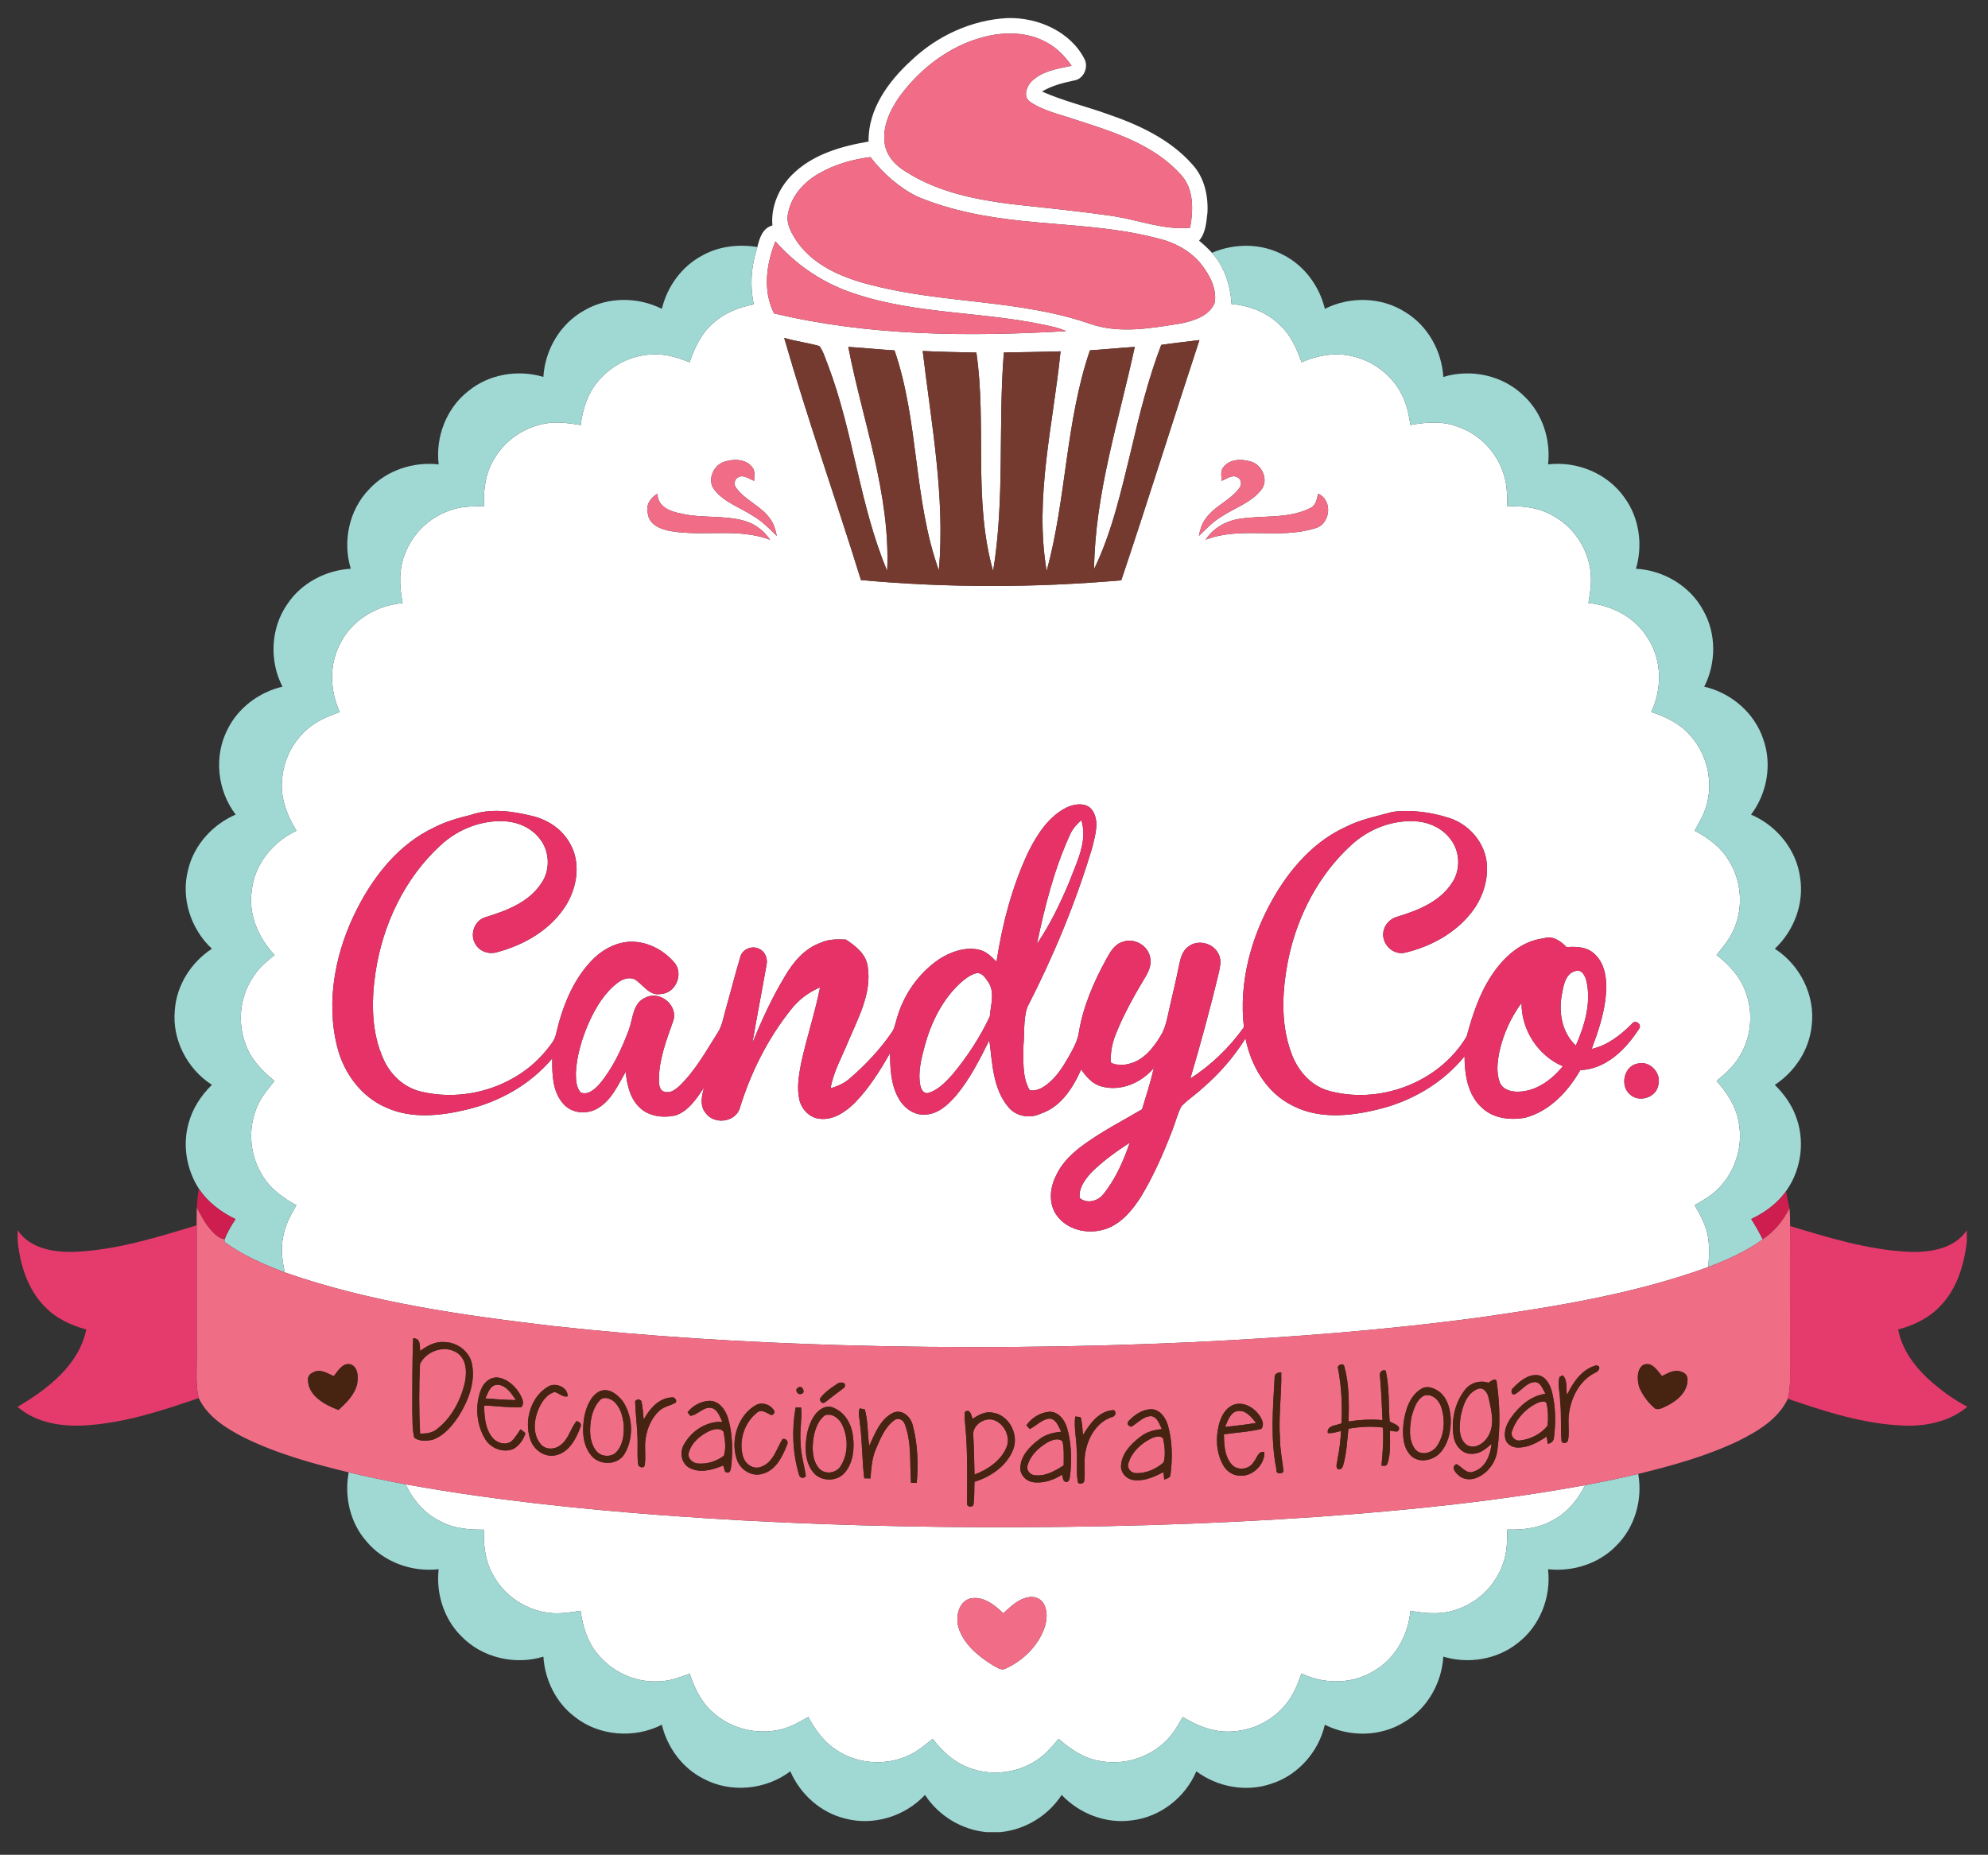 <?xml version="1.0" encoding="utf-8"?>
<!-- Generator: Adobe Illustrator 16.0.0, SVG Export Plug-In . SVG Version: 6.00 Build 0)  -->
<!DOCTYPE svg PUBLIC "-//W3C//DTD SVG 1.1//EN" "http://www.w3.org/Graphics/SVG/1.1/DTD/svg11.dtd">
<svg version="1.1" id="Layer_1" xmlns="http://www.w3.org/2000/svg" xmlns:xlink="http://www.w3.org/1999/xlink" x="0px" y="0px"
	 width="882px" height="823px" viewBox="0 0 882 823" enable-background="new 0 0 882 823" xml:space="preserve">
<rect x="0" y="0" width="882" height="823" fill="#333333" stroke="none"/>
<g>
	<g>
		<path fill="#FFFFFF" d="M404.217,26.905c11.509-11,26.883-18.108,42.844-18.893c13.501-0.343,28.147,6.059,34.286,18.589
			c1.529,3.697-0.745,8.54-4.863,9.128c-4.921,1.03-9.834,2.274-14.187,4.883c9.284,4.127,19.207,6.49,28.755,9.892
			c14.001,4.775,28.117,11.236,38.042,22.57c5.213,5.656,6.98,13.706,6.617,21.207c-0.521,4.294-0.745,9.059-3.717,12.5
			c2.012,1.676,3.941,3.451,5.706,5.392c5.618,6.207,8.197,14.491,8.687,22.736c8.138,0.647,16.14,3.843,21.903,9.726
			c4.549,4.373,7.108,10.265,9.157,16.118c7.049-3.098,14.992-4.539,22.569-2.676c9.411,2.079,17.747,8.56,22.031,17.207
			c2.146,4.127,2.96,8.755,3.725,13.294c7.02-1.294,14.479-1.853,21.254,0.863c9.569,3.323,17.229,11.432,20.158,21.108
			c1.491,4.54,1.491,9.373,1.59,14.099c7.186-0.274,14.627,0.687,20.852,4.539c9.54,5.393,15.824,15.923,16.219,26.854
			c0.146,3.873-0.501,7.726-1.128,11.539c10.655,1,21.079,6.54,26.568,15.932c6.148,9.658,6.109,22.207,1.323,32.413
			c6.531,2.138,12.971,5.285,17.492,10.628c7.462,8.412,10.147,20.707,6.832,31.452c-1.165,3.755-3.177,7.157-5.077,10.579
			c6.079,3.195,11.823,7.421,15.304,13.49c5.716,9.226,6.373,21.354,1.715,31.148c-1.844,3.882-4.618,7.205-7.323,10.5
			c5.463,4.187,10.335,9.402,12.756,15.951c3.784,9.648,2.735,21.119-3.011,29.785c-2.48,4.039-6.087,7.167-9.716,10.129
			c4.639,5.314,8.785,11.411,9.844,18.549c2.098,10.902-1.844,22.646-10.001,30.157c-2.834,2.639-6.245,4.52-9.567,6.452
			c2.078,3.655,4.235,7.343,5.334,11.44c1.479,5.206,1.089,10.668,0.733,16.002c-32.539,11.822-66.922,17.44-101.07,22.313
			c-42.6,5.746-85.482,9.021-128.405,11.061c-51.925,2.362-103.945,2.784-155.898,1.276c-42.57-1.276-85.131-3.816-127.475-8.511
			c-40.069-4.776-80.463-10.384-118.71-23.747c-1.126-5.05-1.823-10.293-0.813-15.432c0.755-5.226,3.373-9.883,5.941-14.402
			c-6.058-3.256-11.794-7.511-15.304-13.561c-5.774-9.431-6.354-21.852-1.373-31.734c1.824-3.618,4.461-6.716,6.99-9.846
			c-5.382-4.274-10.363-9.421-12.755-15.998c-3.765-9.647-2.677-21.069,3-29.747c2.46-4.06,6.117-7.167,9.754-10.128
			c-7.117-7.559-11.676-17.903-10.127-28.423c1.127-11.745,9.344-21.795,19.854-26.697c-4.275-6.941-7.353-14.981-6.324-23.275
			c0.804-9.941,6.5-19.354,14.952-24.638c3.285-2.089,6.971-3.402,10.579-4.765c-4.491-9.775-4.794-21.608,0.589-31.1
			c5.293-10.088,16.137-16.275,27.323-17.236c-1.509-7.52-1.823-15.569,1.374-22.716c3.588-8.912,11.373-15.922,20.55-18.726
			c4.539-1.53,9.382-1.5,14.118-1.578c-0.265-7.412,0.754-15.109,4.873-21.462c5.177-8.618,14.549-14.461,24.53-15.49
			c4.529-0.461,9.068,0.265,13.53,0.98c0.882-6.952,3.019-13.922,7.637-19.334c6.246-7.658,16.07-12.305,25.972-12.011
			c5.117-0.059,10.02,1.637,14.735,3.452c2.177-6.52,5.285-12.981,10.637-17.481c4.941-4.52,11.354-6.922,17.844-8.167
			c-1.843-8.48-1.127-17.255,1.559-25.471c0.971-3.902,2.284-8.383,6.677-9.559c-0.716-8.236,2.784-16.442,8.52-22.266
			c9-9.186,21.824-12.853,34.148-14.961C385.107,48.475,394.098,36.181,404.217,26.905z M436.119,16.504
			c-14.922,3.931-27.736,13.833-36.854,26.099c-4.324,6.118-7.912,13.54-6.736,21.226c0.853,5.559,5.04,9.843,9.716,12.569
			c14.03,8.873,30.648,12.216,46.883,14.216c15.296,1.687,30.618,3.158,45.835,5.462c10.972,1.833,21.757,6.068,33.052,4.97
			c1.448-7.98,1.752-17.324-4.209-23.638c-12.018-13.364-29.803-18.874-46.372-24.217c-6.883-2.401-14.333-3.833-20.422-8.009
			c-3.195-2.127-1.646-6.736,0.559-9c4.706-4.696,11.628-5.706,17.863-7.01c-2.892-4.089-6.422-7.814-10.854-10.226
			C455.993,14.042,445.462,13.983,436.119,16.504z M363.745,76.75c-6.696,3.667-12.403,9.775-14.001,17.413
			c-1.382,5.029,1.667,9.794,4.374,13.774c7.863,10.569,20.706,15.687,33.108,18.697c31.56,8.108,65.022,6.265,96.024,16.922
			c13.323,4.755,27.686,2.049,41.236-0.138c5.529-1.225,12.137-3.362,14.43-9.088c1.062-6.177-2.254-12.246-5.901-17.011
			c-4.951-6.196-12.305-10-19.961-11.696c-19.333-5.029-39.403-5.52-59.178-7.569c-15.972-1.647-31.992-4.569-46.854-10.804
			c-8.245-4.039-15.227-10.354-20.864-17.55C378.353,70.691,370.616,72.868,363.745,76.75z M344.019,107.085
			c-4.029,10.099-5.687,21.912-0.608,31.972c42.365,10.118,86.375,10.343,129.632,7.873c-1.401-0.628-2.853-1.098-4.314-1.549
			c-29.716-7.441-61.217-5.324-90.365-15.353C365.097,125.615,353.234,117.556,344.019,107.085z M347.911,149.92
			c10.382,36.128,22.941,71.57,34.069,107.464c38.394,3.5,77.083,3.461,115.485,0.108c11.901-35.422,22.99-71.11,34.678-106.602
			c-5.657,0.687-11.314,1.314-16.952,2.147c-5.824,15.275-9.735,31.168-13.432,47.061c-4.353,17.766-8.354,35.864-16.353,52.424
			c0.391-33.668,11.02-65.963,18.049-98.602c-6.638,0.421-13.246,1.107-19.882,1.529c-10.855,31.667-10.413,65.778-19.208,97.916
			c-5.559-32.59,2.951-65.13,6.167-97.474c-8.382,0.235-16.774,0.392-25.157,0.52c-2.618,32.275,0.52,64.914-4.765,96.994
			c-8.951-31.6-2.745-64.836-7.432-96.975c-7.941-0.127-15.873-0.323-23.805-0.686c3.805,32.285,10.03,64.738,7.168,97.366
			c-11.334-31.511-8.785-66.022-19.678-97.641c-6.843-0.392-13.667-1.127-20.51-1.549c6.363,32.991,18.785,65.335,17.255,99.415
			c-12.294-29.285-14.961-61.501-26.197-91.15c-1.215-2.892-1.99-6.079-3.853-8.618C358.411,152.066,353.047,151.469,347.911,149.92
			z M321.409,204.863c-4.999,1.489-7.882,8.372-4.362,12.588c4.353,5.48,11.265,7.706,16.972,11.402
			c4.038,2.344,7.313,5.706,10.617,8.951c-0.588-2.685-1.264-5.451-3.01-7.656c-3.931-5.657-10.95-8.079-14.98-13.618
			c-1.236-1.412-0.864-3.971,0.891-4.766c2.442-1.313,4.814,0.825,7.069,1.588c-0.127-1.97,0.588-4.226-0.764-5.911
			C331.066,203.588,325.528,203.509,321.409,204.863z M542.662,207.451c-1.363,1.687-0.627,3.951-0.736,5.921
			c2.217-0.765,4.55-2.921,6.971-1.608c1.844,0.658,2.197,3.393,0.953,4.795c-4.021,5.539-11.041,7.921-14.953,13.579
			c-1.735,2.206-2.451,4.961-2.991,7.657c3.12-3.049,6.158-6.245,9.922-8.51c5.875-3.922,13.119-6.137,17.648-11.834
			c3.549-4.226,0.617-11.099-4.381-12.588C550.965,203.509,545.437,203.588,542.662,207.451z M287.418,227.736
			c0.442,5.206,6.05,7.265,10.472,7.98c14.481,2.373,29.696-1.529,43.756,3.784c-2.628-3.882-6.441-6.931-10.962-8.275
			c-9.304-2.803-19.235-1.107-28.647-3.392c-4.716-0.834-10.393-3.099-10.333-8.794
			C288.635,220.794,286.389,224.069,287.418,227.736z M584.79,219.059c-0.499,2.451-1.02,5.363-3.636,6.451
			c-9.579,4.785-20.689,3.079-30.962,4.667c-6.108,0.843-11.914,4.049-15.286,9.304c15.54-6.04,32.678-0.088,48.355-5.03
			C590.302,232.805,591.525,221.971,584.79,219.059z M472.983,358.407c-7.873,4.059-12.873,11.883-16.735,19.579
			c-7.236,15.373-11.56,32.001-14.148,48.747c-2.216-2.284-4.617-4.667-7.843-5.362c-6.137-1.305-12.441,0.921-17.569,4.216
			c-9.157,6.206-15.844,15.784-18.814,26.422c-0.618,1.923-0.932,4.01-2.02,5.756c-5.226,7.676-11.618,14.51-18.628,20.578
			c-2.461,2.246-5.549,3.628-8.725,4.529c1.206-7.188,4.902-13.608,7.626-20.285c4.481-10.666,10.736-21.784,8.834-33.745
			c-0.735-5.579-5.344-9.079-9.696-11.952c-3.764-0.166-7.676-0.225-11.157,1.422c-7.226,2.549-12.344,8.716-16.04,15.167
			c-5.638,9.374-10.207,19.325-14.295,29.462c1.971-11.511,4.216-22.971,6.236-34.462c0.716-2.784-0.285-6.03-2.981-7.343
			c-3.166-1.854-7.764-0.05-8.618,3.578c-2.304,7.677-4.245,15.461-6.441,23.166c-1.029,3.424-1.5,7.089-3.44,10.158
			c-5.227,8.285-10.05,17.03-17.168,23.894c-1.706,1.441-3.813,3.246-6.236,2.5c-2.401-0.147-2.754-2.952-2.784-4.825
			c-0.137-9.225,3.294-17.97,6.305-26.539c2.392-6.883-5.736-13.646-12.147-10.48c-5.736,2.305-5.657,9.226-7.432,14.196
			c-3.226,8.568-7.137,17.118-13.069,24.186c-2.049,2.246-5.009,5.1-8.314,3.797c-2.265-2.422-2.176-6.021-2.186-9.118
			c0.46-7.609,2.725-15.01,5.765-21.952c3.02-6.646,6.912-13.216,12.824-17.678c2.363-1.853,5.99-2.931,8.539-0.774
			c3.158,2.422,5.854,6.677,10.452,5.805c6.54-0.197,10.265-8.618,6.333-13.706c-4.246-5.04-10.363-8.706-16.98-9.373
			c-7.579-0.873-14.932,2.951-20.02,8.343c-8.56,8.952-13.06,20.941-15.805,32.825c-0.627,2.687-2.568,4.765-4.234,6.883
			c-13.119,16.137-35.943,23.274-56.012,18.215c-7.256-1.831-13.099-7.343-16.139-14.078c-5.529-12.049-5.529-25.794-3.627-38.678
			c3.207-21.236,12.923-41.834,28.884-56.442c7.775-7.197,18.402-11.383,29.04-10.599c5.568,0.441,11.118,2.911,14.638,7.333
			c4.803,5.57,5.196,14.413,0.853,20.354c-5.53,8.304-15.354,11.981-24.472,14.794c-5.197,1.382-7.432,8.108-4.334,12.432
			c1.951,2.991,5.932,4.196,9.295,3.147c12.206-3.216,24.049-10.098,30.775-21.069c4.892-8.118,6.5-19.03,1.441-27.442
			c-3.393-6.108-9.629-10.206-16.335-11.863c-8.96-2.236-18.696-3.608-27.628-0.51c-5.568,1.373-11.137,2.931-16.245,5.608
			c-15.256,7.157-26.305,20.912-33.864,35.629c-9.677,18.735-14.246,40.933-9.029,61.67c2.901,11.626,10.744,22.343,21.991,27.02
			c11.117,4.959,23.764,3.579,35.265,0.842c14.658-3.45,28.423-11.146,38.148-22.754c-0.068,6.832,0.02,14.521,4.755,19.98
			c3.834,4.657,11.138,5.099,15.992,1.804c5.745-3.665,8.509-10.146,11.804-15.813c0.637,5.519,1.813,11.46,5.931,15.539
			c4.127,4.273,10.667,5.001,16.226,3.794c5.853-2.009,9.353-7.56,12.676-12.423c-1.117,3.708-2.039,8.168,0.726,11.424
			c3.658,5.067,12.697,4.137,14.952-1.805c4.834-15.873,12.383-31.04,22.746-44.05c3.393-4.384,7.873-7.835,13-9.951
			c-2.245,11.353-5.96,22.344-8.402,33.647c-1,5.295-1.991,10.834-0.773,16.188c0.99,4.302,4.559,8.059,9.088,8.461
			c6.088,0.686,11.481-3.138,15.618-7.188c6.265-6.491,11.099-14.177,15.53-21.98c0.03,6.901,0.363,14.215,3.931,20.334
			c2.383,4.187,6.962,7.481,11.962,6.95c5.578-0.323,9.872-4.42,13.363-8.392c6.175-7.373,10.52-16.061,14.793-24.619
			c1.334,10.099,1.51,21.373,8.354,29.6c3.412,4.263,9.639,5.364,14.481,2.989c8.932-2.959,14.255-11.421,17.884-19.567
			c2.274,3.166,4.96,6.412,8.901,7.471c8.578,2.451,17.784-1.53,23.363-8.167c-1.402,6.205-3.393,12.265-5.227,18.354
			c-8.412,4.941-17.117,9.431-25.078,15.099c-5.343,3.764-10.383,8.322-13.098,14.392c-2.933,5.578-3.403,13.001,0.726,18.109
			c5.352,6.833,15.519,8.234,23.187,4.774c6-2.784,10.313-8.158,13.805-13.617c5.598-9.325,9.999-19.317,13.882-29.464
			c1.421-3.527,2.263-7.304,4.048-10.675c2.893-2.973,6.422-5.229,9.443-8.081c7.383-6.342,13.824-13.744,18.98-22.011
			c2.401,12.246,9.372,24.189,20.872,29.847c11.541,5.998,25.148,4.754,37.374,1.792c15.071-3.51,29.12-11.618,38.934-23.687
			c0.01,8.13,1.412,17.276,7.832,22.932c5.001,4.688,12.383,5.481,18.875,4.374c11.011-2.844,19.156-11.618,24.647-21.168
			c11.394-0.432,20.129-9.146,25.951-18.167c1.795-2.04-1.676-4.599-3.127-2.314c-4.991,4.972-10.737,9.511-17.776,11.079
			c2.658-7.146,5.168-14.422,6.108-22.03c0.756-6.902,0.667-15.118-4.892-20.147c-3.313-3.138-8.059-3.353-12.344-2.99
			c-2.599-2.667-6.156-5.314-10.098-3.912c-10.109,1.138-18.1,8.569-23.384,16.785c-5.334,8.137-8.313,17.451-10.854,26.745
			c-12.176,20.521-38.904,30.581-61.698,23.964c-7.772-2.335-13.383-9.08-16.068-16.522c-5.109-13.765-4.048-28.932-1.069-43.05
			c4.138-18.618,13.423-36.314,27.57-49.246c7.961-7.364,18.941-11.599,29.834-10.501c5.52,0.618,10.932,3.305,14.265,7.824
			c4.393,5.568,4.578,14.02,0.412,19.775c-5.401,8.098-14.921,11.863-23.863,14.588c-3.325,0.833-6.03,3.677-6.373,7.128
			c-0.637,5.284,4.568,10.226,9.813,8.844c11.206-2.677,22.002-8.52,29.207-17.677c5.179-6.521,7.963-15.128,6.706-23.442
			c-1.461-8.588-8.088-15.853-16.303-18.56c-8.099-2.588-16.776-3.843-25.258-2.765c-7,1.951-14.244,3.304-20.755,6.657
			c-14.274,6.47-24.991,18.785-32.549,32.227c-9.639,17.068-14.982,37.03-12.688,56.658c-6.412,9-14.49,16.835-23.786,22.794
			c4.568-15.382,8.765-30.872,12.531-46.471c0.588-2.863,1.481-6.03,0-8.774c-2.196-4.775-8.933-6.618-13.178-3.462
			c-2.933,1.893-3.744,5.53-4.401,8.717c-1.296,6.578-2.962,13.078-4.383,19.628c-0.931,4.039-1.637,8.255-3.971,11.774
			c-3.187,5.255-7.51,10.54-13.756,12.039c-2.794,0.894-8.435,0.717-8.215-1.098c0-4.088,0.726-8.176,2.274-11.971
			c3.577-9.03,8.393-17.52,13.373-25.834c1.479-2.491,2.607-5.432,1.901-8.354c-0.97-5.265-7.117-8.755-12.128-6.863
			c-3.599,1.011-5.54,4.422-7.216,7.471c-5.607,10.158-10.313,21.001-12.245,32.502c-0.578,4.117-2.715,7.755-4.715,11.324
			c-2.56,4.47-5.433,8.922-9.59,12.079c-2.127,1.616-4.804,2.969-7.539,2.497c-3.48-5.958-2.734-13.243-2.775-19.861
			c0.501-5.627-0.068-11.48,1.657-16.902c11.717-22.814,21.59-46.619,28.942-71.198c1.196-5.167,3.217-11.333,0.03-16.167
			C482.101,355.779,476.602,356.622,472.983,358.407z M726.571,471.911c-6.198,1.067-8.022,10.118-3.217,13.872
			c4.098,3.54,11.49,1.139,12.371-4.324C737.18,476.115,732.021,470.508,726.571,471.911z"/>
	</g>
	<path fill="#FFFFFF" d="M474.885,369.986c1.099-2.393,2.933-4.333,4.862-6.088c2.952,9.402-2.116,18.735-5.332,27.382
		c-4.02,9.57-8.539,18.981-14.393,27.589C463.552,402.203,467.709,385.516,474.885,369.986z"/>
	<path fill="#FFFFFF" d="M693.099,440.469c0.607-3.687,1.735-8.736,5.991-9.648c2.853-0.843,4.265,2.433,4.803,4.657
		c2.098,9.687-0.854,19.609-4.746,28.441C692.754,458.047,691.332,448.645,693.099,440.469z"/>
	<path fill="#FFFFFF" d="M432.728,431.938c2.558-0.854,4.333,1.716,5.548,3.549c3.314,4.521,1.245,10.433,0.863,15.521
		c-4.323,9.225-10.01,17.874-16.52,25.728c-3.049,3.352-6.363,6.94-10.843,8.243c-2.137,0.452-3.167-1.794-3.49-3.47
		c-1.108-5.911,0.5-11.854,1.999-17.53c2.863-10.401,7.814-20.52,15.864-27.883C428.089,434.37,430.217,432.732,432.728,431.938z"/>
	<path fill="#FFFFFF" d="M665.186,466.832c1.695-7.873,5.106-15.362,9.873-21.843c-0.168,11.941,7.323,23.45,18.305,28.128
		c-4.843,5.96-11.796,11.156-19.756,11.274c-3.187,0.116-7.099-0.94-8.267-4.275C663.764,475.852,664.361,471.186,665.186,466.832z"
		/>
	<path fill="#FFFFFF" d="M484.042,520.384c5.157-5.149,11.128-9.404,17.197-13.393c-2.785,8.117-6.304,16.216-11.756,22.912
		c-2.344,3.098-7.383,4.382-10.45,1.637C478.454,527.226,481.366,523.432,484.042,520.384z"/>
	<g>
		<path fill="#FFFFFF" d="M180.023,658.612c38.001,6.862,76.443,10.902,114.925,13.796c46.697,3.44,93.512,5.02,140.337,5.234
			c49.894,0.176,99.796-1.167,149.583-4.628c39.627-2.853,79.248-6.854,118.357-14.029c-3.021,6.186-7.521,11.786-13.61,15.167
			c-6.234,3.824-13.677,4.765-20.861,4.52c-0.069,4.972-0.089,10.068-1.814,14.814c-3.011,9.108-10.196,16.726-19.178,20.129
			c-6.98,2.93-14.726,2.5-22,1.089c-0.95,10.45-6.323,20.646-15.401,26.225c-9.698,6.413-22.58,6.617-32.925,1.609
			c-1.587,4.332-3.196,8.755-6.029,12.46c-5.608,7.745-14.824,12.667-24.342,13.228c-7.992,0.723-15.639-2.276-22.315-6.373
			c-2.256,3.932-4.549,7.94-7.921,11.048c-7.491,7.188-18.452,10.394-28.649,8.5c-7.138-1.059-13.226-5.245-18.54-9.863
			c-2.853,3.432-5.774,6.922-9.56,9.382c-8.774,5.961-20.51,7.257-30.373,3.374c-6.54-2.431-11.765-7.293-15.923-12.766
			c-3.304,2.679-6.607,5.463-10.49,7.274c-9.786,4.66-21.912,4.061-31.148-1.646c-6.049-3.52-10.333-9.243-13.529-15.343
			c-3.393,1.903-6.775,3.942-10.52,5.077c-10.971,3.345-23.561,0.58-31.972-7.244c-5.098-4.47-8.059-10.737-10.137-17.061
			c-4.726,1.834-9.627,3.569-14.765,3.471c-9.922,0.267-19.756-4.382-26.002-12.067c-4.587-5.403-6.705-12.354-7.617-19.274
			c-4.461,0.706-8.981,1.411-13.51,0.97c-10.188-1.059-19.785-7.128-24.864-16.051c-3.863-6.245-4.804-13.696-4.559-20.901
			c-6.471,0.039-13.157-0.472-18.981-3.55C188.611,671.828,183.238,665.682,180.023,658.612z M425.188,721.948
			c2.274,7.656,8.931,12.99,15.461,17.04c1.646,0.785,3.52,2.412,5.421,1.41c7.747-3.508,14.383-9.92,17.285-18.009
			c1.235-3.638,1.618-8.049-0.676-11.354c-1.47-2.128-4.314-2.844-6.736-2.256c-4.392,0.844-7.638,4.158-10.795,7.071
			c-3.912-3.767-8.98-7.834-14.794-6.57C425.207,710.851,423.973,717.34,425.188,721.948z"/>
	</g>
</g>
<g>
	<path fill="#F16C86" d="M436.119,16.504c9.343-2.521,19.875-2.462,28.462,2.441c4.432,2.412,7.962,6.137,10.854,10.226
		c-6.235,1.304-13.157,2.313-17.863,7.01c-2.205,2.265-3.754,6.873-0.559,9c6.089,4.176,13.539,5.608,20.422,8.009
		c16.569,5.344,34.354,10.854,46.372,24.217c5.961,6.314,5.657,15.657,4.209,23.638c-11.295,1.098-22.08-3.138-33.052-4.97
		c-15.217-2.304-30.539-3.775-45.835-5.462c-16.235-2-32.854-5.343-46.883-14.216c-4.676-2.726-8.863-7.01-9.716-12.569
		c-1.176-7.687,2.412-15.108,6.736-21.226C408.383,30.337,421.197,20.435,436.119,16.504z"/>
	<path fill="#F16C86" d="M363.745,76.75c6.872-3.882,14.608-6.059,22.412-7.049c5.638,7.196,12.619,13.511,20.864,17.55
		c14.862,6.235,30.883,9.157,46.854,10.804c19.774,2.049,39.845,2.54,59.178,7.569c7.656,1.696,15.01,5.5,19.961,11.696
		c3.647,4.765,6.963,10.834,5.901,17.011c-2.293,5.726-8.9,7.863-14.43,9.088c-13.551,2.187-27.913,4.893-41.236,0.138
		c-31.002-10.657-64.464-8.814-96.024-16.922c-12.402-3.01-25.245-8.128-33.108-18.697c-2.706-3.98-5.756-8.745-4.374-13.774
		C351.342,86.525,357.048,80.417,363.745,76.75z"/>
	<path fill="#F16C86" d="M344.019,107.085c9.215,10.471,21.079,18.53,34.344,22.942c29.147,10.029,60.649,7.912,90.365,15.353
		c1.462,0.451,2.913,0.921,4.314,1.549c-43.257,2.471-87.267,2.245-129.632-7.873C338.332,128.997,339.989,117.184,344.019,107.085z
		"/>
	<path fill="#F16C86" d="M321.409,204.863c4.119-1.354,9.657-1.275,12.433,2.578c1.353,1.686,0.637,3.941,0.764,5.911
		c-2.255-0.764-4.627-2.901-7.069-1.588c-1.755,0.795-2.127,3.354-0.891,4.766c4.03,5.54,11.049,7.961,14.98,13.618
		c1.746,2.205,2.422,4.971,3.01,7.656c-3.304-3.245-6.579-6.607-10.617-8.951c-5.707-3.696-12.619-5.921-16.972-11.402
		C313.527,213.235,316.41,206.353,321.409,204.863z"/>
	<path fill="#F16C86" d="M542.662,207.451c2.774-3.863,8.303-3.942,12.433-2.588c4.998,1.489,7.93,8.362,4.381,12.588
		c-4.529,5.697-11.773,7.912-17.648,11.834c-3.764,2.265-6.802,5.46-9.922,8.51c0.54-2.696,1.256-5.451,2.991-7.657
		c3.912-5.657,10.932-8.04,14.953-13.579c1.244-1.402,0.891-4.137-0.953-4.795c-2.421-1.313-4.754,0.844-6.971,1.608
		C542.035,211.402,541.299,209.138,542.662,207.451z"/>
	<path fill="#F16C86" d="M287.418,227.736c-1.029-3.667,1.217-6.941,4.285-8.696c-0.059,5.696,5.618,7.96,10.333,8.794
		c9.413,2.284,19.344,0.588,28.647,3.392c4.521,1.344,8.334,4.393,10.962,8.275c-14.06-5.313-29.275-1.411-43.756-3.784
		C293.468,235,287.86,232.942,287.418,227.736z"/>
	<path fill="#F16C86" d="M584.79,219.059c6.735,2.912,5.512,13.746-1.528,15.393c-15.678,4.941-32.815-1.01-48.355,5.03
		c3.372-5.255,9.178-8.461,15.286-9.304c10.272-1.588,21.383,0.118,30.962-4.667C583.771,224.422,584.291,221.51,584.79,219.059z"/>
	<path fill="#F16C86" d="M425.188,721.948c-1.215-4.608,0.019-11.098,5.166-12.667c5.814-1.264,10.882,2.804,14.794,6.57
		c3.157-2.913,6.403-6.228,10.795-7.071c2.422-0.588,5.267,0.128,6.736,2.256c2.294,3.305,1.911,7.716,0.676,11.354
		c-2.902,8.089-9.538,14.501-17.285,18.009c-1.901,1.002-3.775-0.625-5.421-1.41C434.119,734.938,427.462,729.604,425.188,721.948z"
		/>
</g>
<g>
	<path fill="#A0D9D4" d="M312.076,113.105c7.285-3.942,15.834-4.785,23.932-3.51c-2.686,8.216-3.401,16.991-1.559,25.471
		c-6.49,1.245-12.903,3.647-17.844,8.167c-5.353,4.5-8.46,10.961-10.637,17.481c-4.715-1.814-9.619-3.511-14.735-3.452
		c-9.902-0.294-19.726,4.353-25.972,12.011c-4.618,5.412-6.754,12.382-7.637,19.334c-4.461-0.716-9-1.441-13.53-0.98
		c-9.981,1.029-19.354,6.873-24.53,15.49c-4.119,6.353-5.138,14.05-4.873,21.462c-4.736,0.078-9.579,0.048-14.118,1.578
		c-9.177,2.804-16.962,9.814-20.55,18.726c-3.196,7.147-2.883,15.197-1.374,22.716c-11.186,0.961-22.03,7.147-27.323,17.236
		c-5.383,9.491-5.08,21.325-0.589,31.1c-3.607,1.362-7.293,2.676-10.579,4.765c-8.452,5.284-14.148,14.697-14.952,24.638
		c-1.029,8.294,2.049,16.334,6.324,23.275c-10.51,4.902-18.727,14.952-19.854,26.697c-1.549,10.52,3.01,20.864,10.127,28.423
		c-3.637,2.961-7.294,6.068-9.754,10.128c-5.677,8.678-6.766,20.1-3,29.747c2.392,6.577,7.373,11.724,12.755,15.998
		c-2.529,3.13-5.166,6.228-6.99,9.846c-4.981,9.883-4.402,22.304,1.373,31.734c3.51,6.05,9.246,10.305,15.304,13.561
		c-2.568,4.52-5.186,9.177-5.941,14.402c-1.01,5.139-0.313,10.382,0.813,15.432c-9.352-3.56-18.686-7.57-26.775-13.538
		c0.01-0.297,0.041-0.874,0.059-1.168c1.235-3.167,2.951-6.119,4.854-8.933c-6.432-3.078-12.295-7.501-16.266-13.489
		c-5.481-8.52-7.323-19.323-4.549-29.101c1.726-6.528,5.559-12.304,10.333-17.001c-10.96-7.018-17.755-20.137-16.451-33.177
		c0.764-11.039,7.254-21.206,16.451-27.206c-9.451-8.784-13.893-22.677-10.51-35.227c2.618-10.903,10.863-19.893,21.059-24.305
		c-8.137-10.628-9.804-25.815-3.627-37.766c4.696-9.647,14.029-16.53,24.382-19c-5.931-11.461-5.255-26.069,2.207-36.688
		c6.206-9.314,17.02-14.981,28.108-15.619c-3.746-12.196-0.735-26.255,8.265-35.413c7.726-8.334,19.52-12.157,30.717-10.892
		c-1.461-12.167,3.431-24.952,13.157-32.531c9.157-7.521,22.03-9.677,33.305-6.275c0.706-12.039,7.48-23.628,18.118-29.5
		c10.402-6.108,23.746-6.099,34.452-0.706C296.056,126.929,302.742,117.84,312.076,113.105z"/>
	<path fill="#A0D9D4" d="M537.7,112.173c10.062-4.323,22.013-4.274,31.728,0.971c9.295,4.746,15.939,13.814,18.363,23.894
		c11.146-5.628,25.156-5.324,35.726,1.49c9.942,6.039,16.138,17.197,16.823,28.726c12.394-3.803,26.709-0.637,35.923,8.579
		c8.071,7.687,11.796,19.227,10.552,30.227c12.862-1.54,26.391,4,33.862,14.686c6.627,8.981,8.267,21.011,5.129,31.619
		c12.274,0.657,24.107,7.677,29.93,18.619c5.786,10.265,5.678,23.266,0.363,33.707c11.854,2.716,22.217,11.51,26.121,23.118
		c4.098,11.206,1.782,24.187-5.354,33.648c11.371,4.824,20.126,15.549,21.766,27.883c1.86,11.607-2.726,23.658-11.226,31.628
		c11.255,7.206,18.058,20.835,16.352,34.188c-1.059,10.666-7.451,20.372-16.352,26.207c3.872,3.87,7.234,8.353,9.177,13.519
		c4.284,10.704,2.774,23.384-3.678,32.914c-3.883,5.852-9.668,10.127-15.952,13.106c1.863,2.902,3.559,5.914,5.099,9.001
		c-7.323,5.352-15.705,9.02-24.129,12.285c0.355-5.334,0.745-10.796-0.733-16.002c-1.099-4.098-3.256-7.785-5.334-11.44
		c3.322-1.933,6.733-3.813,9.567-6.452c8.157-7.511,12.099-19.255,10.001-30.157c-1.059-7.138-5.205-13.234-9.844-18.549
		c3.629-2.962,7.235-6.09,9.716-10.129c5.746-8.666,6.795-20.137,3.011-29.785c-2.421-6.549-7.293-11.765-12.756-15.951
		c2.705-3.295,5.479-6.618,7.323-10.5c4.658-9.794,4.001-21.923-1.715-31.148c-3.48-6.069-9.225-10.295-15.304-13.49
		c1.9-3.422,3.912-6.824,5.077-10.579c3.315-10.746,0.63-23.04-6.832-31.452c-4.521-5.343-10.961-8.49-17.492-10.628
		c4.786-10.206,4.825-22.755-1.323-32.413c-5.489-9.392-15.913-14.932-26.568-15.932c0.627-3.813,1.273-7.667,1.128-11.539
		c-0.395-10.932-6.679-21.462-16.219-26.854c-6.225-3.853-13.666-4.813-20.852-4.539c-0.099-4.726-0.099-9.559-1.59-14.099
		c-2.93-9.677-10.589-17.785-20.158-21.108c-6.775-2.716-14.234-2.157-21.254-0.863c-0.765-4.539-1.579-9.167-3.725-13.294
		c-4.284-8.647-12.62-15.128-22.031-17.207c-7.577-1.863-15.521-0.422-22.569,2.676c-2.049-5.853-4.608-11.745-9.157-16.118
		c-5.764-5.883-13.766-9.079-21.903-9.726C545.897,126.664,543.318,118.379,537.7,112.173z"/>
	<path fill="#A0D9D4" d="M154.717,653.299c8.384,2.009,16.835,3.715,25.306,5.313c3.215,7.069,8.588,13.216,15.667,16.569
		c5.824,3.078,12.51,3.589,18.981,3.55c-0.246,7.205,0.696,14.656,4.559,20.901c5.079,8.923,14.676,14.992,24.864,16.051
		c4.529,0.441,9.049-0.264,13.51-0.97c0.912,6.921,3.03,13.871,7.617,19.274c6.246,7.686,16.08,12.334,26.002,12.067
		c5.138,0.099,10.04-1.637,14.765-3.471c2.078,6.323,5.039,12.591,10.137,17.061c8.412,7.824,21.001,10.589,31.972,7.244
		c3.745-1.135,7.127-3.174,10.52-5.077c3.196,6.1,7.48,11.823,13.529,15.343c9.236,5.707,21.363,6.307,31.148,1.646
		c3.882-1.812,7.186-4.596,10.49-7.274c4.158,5.473,9.383,10.335,15.923,12.766c9.863,3.883,21.598,2.587,30.373-3.374
		c3.785-2.46,6.707-5.95,9.56-9.382c5.314,4.618,11.402,8.805,18.54,9.863c10.197,1.894,21.158-1.313,28.649-8.5
		c3.372-3.107,5.665-7.116,7.921-11.048c6.677,4.097,14.323,7.096,22.315,6.373c9.518-0.561,18.733-5.482,24.342-13.228
		c2.833-3.705,4.442-8.128,6.029-12.46c10.345,5.008,23.227,4.804,32.925-1.609c9.078-5.578,14.451-15.774,15.401-26.225
		c7.274,1.411,15.02,1.841,22-1.089c8.981-3.403,16.167-11.021,19.178-20.129c1.726-4.746,1.745-9.843,1.814-14.814
		c7.185,0.245,14.627-0.695,20.861-4.52c6.089-3.381,10.589-8.981,13.61-15.167c7.9-1.501,15.774-3.117,23.599-4.99
		c2.019,11.403-1.471,23.697-9.765,31.874c-7.745,8-19.276,11.618-30.258,10.411c1.48,12.384-3.636,25.403-13.677,32.941
		c-9.128,7.188-21.726,9.177-32.786,5.854c-0.695,11.784-7.175,23.157-17.47,29.118c-10.49,6.462-24.157,6.598-35.089,1.099
		c-2.804,12.148-12.09,22.629-24.09,26.284c-11.058,3.697-23.629,1.294-32.922-5.617c-4.904,11.588-16.05,20.333-28.629,21.755
		c-11.451,1.629-23.236-2.95-31.118-11.285c-6.021,9.266-16.245,15.481-27.246,16.513h-6.088
		c-11.031-1.01-21.255-7.257-27.305-16.513c-8.883,9.542-22.952,13.884-35.599,10.434c-10.785-2.666-19.766-10.774-24.139-20.914
		c-10.912,8.267-26.49,9.787-38.609,3.256c-9.314-4.727-15.98-13.824-18.402-23.922c-12.206,6.244-27.864,5.077-38.667-3.529
		c-8.314-6.274-13.216-16.362-13.883-26.678c-12.647,3.893-27.275,0.479-36.472-9.127c-7.716-7.667-11.206-18.944-10-29.669
		c-11.912,1.363-24.461-3.156-32.149-12.501C155.276,675.525,152.688,663.956,154.717,653.299z"/>
</g>
<g>
	<path fill="#753A2F" d="M347.911,149.92c5.136,1.549,10.5,2.146,15.647,3.647c1.862,2.539,2.637,5.726,3.853,8.618
		c11.236,29.648,13.902,61.865,26.197,91.15c1.529-34.079-10.892-66.423-17.255-99.415c6.843,0.421,13.667,1.157,20.51,1.549
		c10.894,31.619,8.344,66.13,19.678,97.641c2.862-32.628-3.363-65.081-7.168-97.366c7.932,0.363,15.864,0.559,23.805,0.686
		c4.687,32.139-1.519,65.375,7.432,96.975c5.285-32.08,2.147-64.718,4.765-96.994c8.383-0.128,16.775-0.284,25.157-0.52
		c-3.216,32.344-11.726,64.884-6.167,97.474c8.795-32.138,8.353-66.248,19.208-97.916c6.636-0.421,13.244-1.107,19.882-1.529
		c-7.029,32.638-17.658,64.933-18.049,98.602c7.999-16.56,12-34.658,16.353-52.424c3.696-15.893,7.607-31.786,13.432-47.061
		c5.638-0.833,11.295-1.46,16.952-2.147c-11.688,35.491-22.776,71.179-34.678,106.602c-38.402,3.353-77.091,3.392-115.485-0.108
		C370.852,221.49,358.293,186.048,347.911,149.92z"/>
</g>
<g>
	<g>
		<path fill="#E63267" d="M472.983,358.407c3.618-1.785,9.117-2.627,11.717,1.235c3.187,4.834,1.166,11.001-0.03,16.167
			c-7.353,24.579-17.226,48.384-28.942,71.198c-1.726,5.422-1.156,11.275-1.657,16.902c0.041,6.618-0.705,13.903,2.775,19.861
			c2.735,0.472,5.412-0.881,7.539-2.497c4.157-3.157,7.03-7.609,9.59-12.079c2-3.569,4.137-7.207,4.715-11.324
			c1.932-11.501,6.638-22.344,12.245-32.502c1.676-3.049,3.617-6.46,7.216-7.471c5.011-1.892,11.158,1.599,12.128,6.863
			c0.706,2.922-0.422,5.862-1.901,8.354c-4.98,8.314-9.796,16.804-13.373,25.834c-1.549,3.795-2.274,7.883-2.274,11.971
			c0.001,1.375,5.421,1.991,8.215,1.098c6.246-1.499,10.569-6.784,13.756-12.039c2.334-3.52,3.04-7.735,3.971-11.774
			c1.421-6.55,3.087-13.05,4.383-19.628c0.657-3.187,1.469-6.824,4.401-8.717c4.245-3.156,10.981-1.313,13.178,3.462
			c1.481,2.744,0.588,5.911,0,8.774c-3.767,15.599-7.963,31.089-12.531,46.471c9.296-5.959,17.374-13.794,23.786-22.794
			c-2.295-19.628,3.049-39.59,12.688-56.658c7.558-13.441,18.274-25.756,32.549-32.227c6.511-3.354,13.755-4.706,20.755-6.657
			c8.481-1.079,17.159,0.177,25.258,2.765c8.215,2.707,14.842,9.971,16.303,18.56c1.257,8.314-1.527,16.921-6.706,23.442
			c-7.205,9.158-18.001,15-29.207,17.677c-5.245,1.382-10.45-3.56-9.813-8.844c0.343-3.451,3.048-6.294,6.373-7.128
			c8.942-2.725,18.462-6.49,23.863-14.588c4.166-5.755,3.98-14.207-0.412-19.775c-3.333-4.52-8.745-7.206-14.265-7.824
			c-10.893-1.098-21.873,3.137-29.834,10.501c-14.147,12.932-23.433,30.628-27.57,49.246c-2.979,14.118-4.04,29.285,1.069,43.05
			c2.686,7.442,8.296,14.188,16.068,16.522c22.794,6.617,49.522-3.443,61.698-23.964c2.54-9.294,5.52-18.608,10.854-26.745
			c5.284-8.216,13.274-15.647,23.384-16.785c3.941-1.402,7.499,1.245,10.098,3.912c4.285-0.362,9.031-0.147,12.344,2.99
			c5.559,5.029,5.647,13.245,4.892,20.147c-0.94,7.608-3.45,14.884-6.108,22.03c7.039-1.568,12.785-6.107,17.776-11.079
			c1.451-2.284,4.922,0.274,3.127,2.314c-5.822,9.021-14.558,17.735-25.951,18.167c-5.491,9.55-13.637,18.324-24.647,21.168
			c-6.492,1.107-13.874,0.313-18.875-4.374c-6.42-5.655-7.822-14.802-7.832-22.932c-9.813,12.068-23.862,20.177-38.934,23.687
			c-12.226,2.962-25.833,4.206-37.374-1.792c-11.5-5.657-18.471-17.601-20.872-29.847c-5.156,8.267-11.598,15.669-18.98,22.011
			c-3.021,2.853-6.551,5.108-9.443,8.081c-1.785,3.371-2.627,7.147-4.048,10.675c-3.883,10.146-8.284,20.139-13.882,29.464
			c-3.491,5.459-7.805,10.833-13.805,13.617c-7.668,3.46-17.835,2.059-23.187-4.774c-4.129-5.108-3.658-12.531-0.726-18.109
			c2.715-6.069,7.755-10.628,13.098-14.392c7.961-5.668,16.666-10.157,25.078-15.099c1.834-6.089,3.824-12.148,5.227-18.354
			c-5.579,6.637-14.785,10.618-23.363,8.167c-3.941-1.059-6.627-4.305-8.901-7.471c-3.629,8.146-8.952,16.608-17.884,19.567
			c-4.843,2.375-11.069,1.273-14.481-2.989c-6.843-8.227-7.02-19.501-8.354-29.6c-4.274,8.559-8.618,17.246-14.793,24.619
			c-3.492,3.972-7.785,8.068-13.363,8.392c-5,0.531-9.579-2.764-11.962-6.95c-3.568-6.119-3.901-13.433-3.931-20.334
			c-4.432,7.804-9.266,15.489-15.53,21.98c-4.137,4.05-9.53,7.873-15.618,7.188c-4.529-0.402-8.098-4.159-9.088-8.461
			c-1.217-5.354-0.226-10.893,0.773-16.188c2.441-11.304,6.157-22.295,8.402-33.647c-5.127,2.116-9.607,5.567-13,9.951
			c-10.363,13.01-17.912,28.177-22.746,44.05c-2.255,5.941-11.293,6.872-14.952,1.805c-2.764-3.256-1.842-7.716-0.726-11.424
			c-3.323,4.863-6.823,10.414-12.676,12.423c-5.56,1.207-12.099,0.479-16.226-3.794c-4.118-4.079-5.294-10.021-5.931-15.539
			c-3.295,5.667-6.06,12.148-11.804,15.813c-4.854,3.295-12.158,2.854-15.992-1.804c-4.735-5.46-4.823-13.148-4.755-19.98
			c-9.725,11.607-23.49,19.304-38.148,22.754c-11.501,2.737-24.148,4.117-35.265-0.842c-11.247-4.677-19.089-15.394-21.991-27.02
			c-5.217-20.737-0.648-42.935,9.029-61.67c7.559-14.717,18.608-28.472,33.864-35.629c5.108-2.677,10.676-4.235,16.245-5.608
			c8.933-3.098,18.668-1.726,27.628,0.51c6.706,1.657,12.942,5.755,16.335,11.863c5.059,8.413,3.451,19.325-1.441,27.442
			c-6.726,10.971-18.57,17.854-30.775,21.069c-3.363,1.049-7.344-0.156-9.295-3.147c-3.098-4.323-0.863-11.049,4.334-12.432
			c9.118-2.813,18.941-6.49,24.472-14.794c4.343-5.941,3.95-14.784-0.853-20.354c-3.52-4.422-9.069-6.892-14.638-7.333
			c-10.638-0.784-21.265,3.402-29.04,10.599c-15.961,14.608-25.677,35.207-28.884,56.442c-1.902,12.884-1.902,26.629,3.627,38.678
			c3.04,6.735,8.883,12.247,16.139,14.078c20.069,5.06,42.893-2.078,56.012-18.215c1.666-2.118,3.607-4.196,4.234-6.883
			c2.746-11.884,7.246-23.873,15.805-32.825c5.088-5.392,12.441-9.216,20.02-8.343c6.618,0.667,12.735,4.333,16.98,9.373
			c3.932,5.088,0.206,13.509-6.333,13.706c-4.599,0.872-7.294-3.383-10.452-5.805c-2.548-2.156-6.175-1.078-8.539,0.774
			c-5.912,4.462-9.804,11.031-12.824,17.678c-3.04,6.942-5.304,14.343-5.765,21.952c0.01,3.098-0.079,6.696,2.186,9.118
			c3.305,1.303,6.266-1.551,8.314-3.797c5.932-7.067,9.843-15.617,13.069-24.186c1.774-4.971,1.696-11.892,7.432-14.196
			c6.412-3.166,14.54,3.598,12.147,10.48c-3.011,8.569-6.442,17.314-6.305,26.539c0.03,1.873,0.383,4.678,2.784,4.825
			c2.423,0.746,4.531-1.059,6.236-2.5c7.118-6.863,11.941-15.608,17.168-23.894c1.94-3.069,2.411-6.734,3.44-10.158
			c2.196-7.705,4.137-15.489,6.441-23.166c0.854-3.628,5.453-5.432,8.618-3.578c2.696,1.313,3.697,4.559,2.981,7.343
			c-2.02,11.491-4.265,22.951-6.236,34.462c4.088-10.137,8.657-20.088,14.295-29.462c3.696-6.451,8.814-12.618,16.04-15.167
			c3.48-1.646,7.393-1.588,11.157-1.422c4.353,2.873,8.961,6.373,9.696,11.952c1.902,11.961-4.353,23.079-8.834,33.745
			c-2.725,6.677-6.421,13.098-7.626,20.285c3.176-0.901,6.264-2.283,8.725-4.529c7.01-6.068,13.402-12.902,18.628-20.578
			c1.088-1.746,1.402-3.833,2.02-5.756c2.971-10.638,9.657-20.216,18.814-26.422c5.128-3.295,11.432-5.521,17.569-4.216
			c3.226,0.695,5.627,3.078,7.843,5.362c2.589-16.746,6.912-33.374,14.148-48.747C460.11,370.29,465.11,362.466,472.983,358.407z
			 M474.885,369.986c-7.176,15.53-11.333,32.217-14.862,48.883c5.854-8.608,10.373-18.02,14.393-27.589
			c3.216-8.647,8.284-17.98,5.332-27.382C477.817,365.652,475.983,367.593,474.885,369.986z M693.099,440.469
			c-1.767,8.176-0.345,17.578,6.048,23.45c3.893-8.832,6.844-18.755,4.746-28.441c-0.538-2.225-1.95-5.5-4.803-4.657
			C694.834,431.732,693.706,436.782,693.099,440.469z M432.728,431.938c-2.51,0.794-4.638,2.432-6.579,4.157
			c-8.049,7.363-13,17.481-15.864,27.883c-1.5,5.677-3.107,11.619-1.999,17.53c0.323,1.676,1.353,3.922,3.49,3.47
			c4.48-1.303,7.794-4.892,10.843-8.243c6.51-7.854,12.197-16.503,16.52-25.728c0.382-5.088,2.451-11-0.863-15.521
			C437.061,433.654,435.286,431.085,432.728,431.938z M665.186,466.832c-0.824,4.354-1.422,9.02,0.155,13.284
			c1.168,3.335,5.08,4.392,8.267,4.275c7.96-0.118,14.913-5.314,19.756-11.274c-10.981-4.678-18.473-16.187-18.305-28.128
			C670.292,451.47,666.881,458.959,665.186,466.832z M484.042,520.384c-2.676,3.048-5.588,6.842-5.009,11.156
			c3.067,2.745,8.106,1.461,10.45-1.637c5.452-6.696,8.971-14.795,11.756-22.912C495.17,510.979,489.199,515.234,484.042,520.384z"
			/>
	</g>
	<path fill="#E63267" d="M726.571,471.911c5.449-1.403,10.608,4.204,9.154,9.548c-0.881,5.463-8.273,7.864-12.371,4.324
		C718.549,482.029,720.373,472.979,726.571,471.911z"/>
</g>
<g>
	<path fill="#CD1E4F" d="M776.953,540.902c6.284-2.979,12.069-7.255,15.952-13.106l-0.442,0.812
		c0.297,2.511,0.921,4.981,1.462,7.462c-2.695,5.549-6.717,10.403-11.873,13.834C780.512,546.816,778.816,543.805,776.953,540.902z"
		/>
	<path fill="#CD1E4F" d="M87.313,535.874c0.117-2.823,0.432-5.647,0.922-8.422c3.97,5.988,9.833,10.411,16.266,13.489
		c-1.903,2.813-3.619,5.766-4.854,8.933c-2.568-0.244-4.402-2.246-6.03-4.038C90.971,542.894,89.137,539.354,87.313,535.874z"/>
</g>
<g>
	<g>
		<path fill="#F06D86" d="M87.313,535.874c1.824,3.48,3.658,7.02,6.304,9.962c1.628,1.792,3.462,3.794,6.03,4.038
			c-0.018,0.294-0.049,0.871-0.059,1.168c8.09,5.968,17.423,9.979,26.775,13.538c38.247,13.363,78.641,18.971,118.71,23.747
			c42.344,4.694,84.905,7.234,127.475,8.511c51.953,1.508,103.974,1.086,155.898-1.276c42.923-2.039,85.806-5.314,128.405-11.061
			c34.148-4.872,68.531-10.49,101.07-22.313c8.424-3.266,16.806-6.934,24.129-12.285c5.156-3.431,9.178-8.285,11.873-13.834
			c0.273,2.626,0.254,5.284,0.267,7.942c-0.1,20.021,0,40.04-0.032,60.061c-0.047,5.519,0.422,11.156-0.971,16.569
			c-4.226,8.97-13.155,14.313-21.686,18.578c-14.178,6.845-29.441,11.04-44.678,14.775c-7.824,1.873-15.698,3.489-23.599,4.99
			c-39.109,7.175-78.73,11.177-118.357,14.029c-49.787,3.461-99.689,4.804-149.583,4.628c-46.825-0.215-93.64-1.794-140.337-5.234
			c-38.482-2.894-76.924-6.934-114.925-13.796c-8.471-1.599-16.922-3.305-25.306-5.313c-15.804-3.833-31.638-8.188-46.286-15.372
			c-8-4.08-16.265-9.197-20.285-17.589c-1.48-6.297-0.774-12.806-0.863-19.198c-0.087-19.146,0.049-38.295-0.038-57.441
			C87.246,541.09,87.235,538.471,87.313,535.874z M183.268,593.816c-0.343,10.628-0.363,21.267-0.353,31.904
			c0.177,4.058-0.117,8.234,0.893,12.216c2.225,1.656,5.363,1.422,7.961,0.97c5.195-1.784,8.901-6.245,11.824-10.697
			c4.206-6.813,7.431-14.979,5.785-23.088c-1.186-5.628-6.687-9.629-12.344-9.637c-3.98-0.345-7.559,1.687-10.637,3.97
			C186.218,597.013,186.69,593.767,183.268,593.816z M148.081,610.62c-2.608-1.146-5.441-3.088-8.402-2.029
			c-1.098,0.835-2.04,1.844-3.02,2.805c-0.48,7.755,7.303,11.872,13.51,14.236c3.5-3.216,7.226-6.814,8.294-11.618
			c0.452-2.922,0.54-7.089-2.588-8.53C152.1,604.276,150.032,608.209,148.081,610.62z M728.874,605.708
			c-2.863,2.306-2.471,6.512-1.666,9.698c1.616,3.715,4.077,7.175,7.273,9.705c2.002,0.53,3.833-0.824,5.588-1.607
			c4.579-2.354,9.157-6.58,8.58-12.218c-1.167-0.979-2.118-2.303-3.539-2.89c-2.834-0.627-5.344,1.049-7.775,2.194
			C735.267,608.041,732.796,603.874,728.874,605.708z M593.624,607.209c1.56,8,1.933,16.167,1.56,24.314
			c-2.266,1.079-6.62,0.814-6.089,4.345c2.009,0.215,3.932-0.501,5.882-0.934c-0.244,4.196-0.696,8.383-1.567,12.502
			c-0.069,1.422-1.06,3.216,0.099,4.44c1.244,0.393,2.185-0.567,2.411-1.735c1.548-5.265,1.726-10.794,2.323-16.216
			c5.06-0.854,10.206-1.188,15.306-0.502c0.343,5.65-0.1,11.278-0.657,16.896c0.646-0.148,1.931-0.441,2.567-0.59
			c1.695-4.764,1.157-9.962,1.217-14.933c1.146,0.118,2.313,0.54,3.49,0.286c2.088-2.451-2.108-3.364-3.639-4.403
			c-0.481-7.519-0.118-15.185-1.735-22.567c-1.97-0.54-2.959,1.037-2.52,2.812c0.54,6.393,0.854,12.795,1.088,19.198
			c-5.02-0.433-10.067-0.195-15.028,0.627c0.146-8.108,0.323-16.412-1.874-24.275C596.242,604.425,592.967,605.642,593.624,607.209z
			 M695.234,618.916c-0.637-2.834,0.393-6.561-1.94-8.688l-1.432,0.756c-0.861,3.5,0.265,7.147,0.304,10.707
			c0.677,5.727,0.099,11.509,0.609,17.235c-0.108,1.91,2.449,1.646,2.91,0.195c0.726-4.146-0.244-8.382,0.501-12.52
			c1.128-7.128,4.902-14.303,11.618-17.559c1.716-0.511,2.814-3.314,0.136-3.157C701.716,607.65,697.893,613.395,695.234,618.916z
			 M565.495,611.405c-0.765,13.541-1.891,27.333,0.835,40.738c-0.58,2.313,3.843,1.96,3.028-0.05
			c-0.528-4.551-1.441-9.061-1.471-13.649c-0.726-9.843,0.755-19.667,0.567-29.51C566.868,608.935,565.291,609.544,565.495,611.405z
			 M671.47,615.689c-1.303,0.882-1.244,3.718,0.824,2.854c2.95-1.774,5.206-5.344,8.97-5.304c2.54,0.393,3.227,3.313,4.423,5.195
			c-6.54,0.864-11.736,5.521-15.395,10.725c-1.86,2.668-3.243,6.022-2.421,9.315c0.609,2.411,3.177,3.893,5.578,3.813
			c4.707,0.068,8.942-2.353,12.746-4.893c0.128,0.824,0.383,2.451,0.511,3.275c1.362-0.284,2.656-1.217,2.715-2.725
			c0.874-6.667,0.766-13.561-0.804-20.119c-0.813-3.235-2.617-7.02-6.255-7.637C678.011,609.67,674.304,612.787,671.47,615.689z
			 M213.416,616.541c-2.696,6.914-2.127,15.128,1.588,21.561c2.362,4.443,8.235,6.845,12.912,4.736
			c2.51-1.511,4.383-4.09,5.187-6.891c-0.676-0.659-1.402-1.247-2.177-1.768c-1.323,1.873-2.421,4.011-4.235,5.492
			c-2.705,1.804-6.529,0.461-8.373-1.982c-3.127-3.959-3.412-9.214-3.529-14.039c5.48,0.147,10.941,1.021,16.432,0.784
			c1.539-1.451,0.578-3.685-0.206-5.245c-1.971-3.667-5.274-6.94-9.431-7.863C217.936,610.534,214.612,613.269,213.416,616.541z
			 M660.409,613.543c-3.823-1.225-8.068-0.03-10.51,3.196c-4.46,5.736-6.155,13.521-4.979,20.646
			c0.578,3.932,3.784,7.923,8.069,7.669c3.52,0.146,6.333-2.217,8.774-4.443c-0.561,4.972-2.589,10.54-7.785,12.275
			c-3.266,1.53-5.255-2.049-7.824-3.256c-2.461,1.246-0.676,3.539,0.745,4.796c2.049,2.068,5.361,2.392,8,1.372
			c5.109-1.96,8.784-6.931,9.421-12.334c1.286-9.952,1.188-20.128-0.273-30.041C664.067,610.914,661.438,612.768,660.409,613.543z
			 M371.039,614.308c-2.539,1.597-5.009,3.44-6.911,5.783c-1.041,1.306,0.667,3.196,1.979,2.081
			c2.824-2.167,5.599-4.384,8.471-6.482C376.069,613.062,372.313,612.955,371.039,614.308z M243.339,615.149
			c-7.755,4.394-10.863,14.963-8.167,23.219c1.372,4.793,6.413,8.548,11.481,7.333c5.873-1.335,8.931-7.276,10.843-12.452
			c0.755-1.392-0.421-2.432-1.695-2.705c-2.716,3.272-3.49,7.95-7.049,10.589c-2.51,2.127-6.667,2.293-8.873-0.363
			c-3.422-4.07-3.108-10.061-1.285-14.765c1.402-3.503,3.647-7.276,7.51-8.365c1.971,0.491,3.549,2.441,5.716,1.942
			C252.054,615.571,246.545,613.298,243.339,615.149z M354.459,615.532c-2.195,0.676-0.843,3.608,1.089,2.962
			C357.675,617.963,355.853,614.592,354.459,615.532z M630.704,616.169c-5.314,3.061-7.234,9.629-8.02,15.335
			c-0.491,4.893-0.422,10.608,3.253,14.363c3.521,3.47,9.609,2.266,12.825-1.04c3.794-4.018,5.011-9.823,4.883-15.187
			c-0.215-4.411-1.422-9.254-5.058-12.097C636.371,615.944,633.293,614.621,630.704,616.169z M266.075,617.316
			c-4.01,1.999-5.756,6.607-6.736,10.717c-1.079,5.951-1.128,12.872,2.961,17.765c3.667,4.591,11.893,4.479,14.864-0.832
			c4.079-6.973,3.647-16.453-0.814-23.147C274.045,618.768,270.095,615.581,266.075,617.316z M285.585,629.855
			c-0.333-2.745-0.353-5.557-1.078-8.234c-0.863-0.891-1.775-0.871-2.715,0.05c0.078,4.941,0.793,9.862,0.97,14.814
			c0.343,4.41-0.216,8.863,0.363,13.264c0.157,1.362,2.568,2,2.911,0.373c0.618-3.922-0.206-7.901,0.402-11.813
			c0.696-4.588,2.598-9.187,6.098-12.344c1.991-1.873,4.814-2.246,7.138-3.529c1.039-0.97-0.5-2.784-1.716-2.392
			C292.183,620.348,288.183,625.171,285.585,629.855z M305.046,626.632c0.295,0.393,0.893,1.175,1.186,1.567
			c3.343-0.215,5.854-4.275,9.53-3.461c2.784,0.766,3.52,3.962,4.794,6.168c-7.079-0.432-13.795,4.002-17.137,10.068
			c-1.98,3.421-1.167,8.372,2.471,10.335c4.734,2.55,10.324,0.821,14.99-1.05c0.206,0.687,0.608,2.068,0.813,2.755
			c2.756,1.606,2.549-2.019,2.873-3.773c0.549-6.727,0.353-13.67-1.628-20.169c-1.137-3.685-4-7.54-8.235-7.521
			C310.979,621.729,307.331,623.689,305.046,626.632z M335.724,623.25c-8.188,4.332-11.727,15.402-8.923,24.009
			c1.393,4.793,6.658,8.236,11.609,6.667c5.794-1.587,8.686-7.548,10.726-12.697c0.873-1.471-0.275-3.176-1.961-2.695
			c-2.677,4.285-4.029,10.196-9.246,12.196c-3.46,1.619-7.343-1.029-8.264-4.45c-2.04-6.796,0.499-14.874,6.009-19.324
			c2.167-2.059,4.53,0.165,6.667,0.989c1.511-0.735,1.667-1.695,0.481-2.873C341.155,623.003,338.175,622.219,335.724,623.25z
			 M541.24,630.63c-1.999,6.237-1.884,13.403,1.303,19.228c1.432,2.784,4.295,4.883,7.501,4.912
			c5.657,0.548,11.235-5.05,10.902-10.49c-2.784-0.637-3.255,2.805-4.733,4.382c-1.864,3.384-7.178,4.109-9.737,1.138
			c-3.236-3.629-3.392-8.785-3.48-13.373c5.528-0.814,11.166-1.068,16.608-2.401c1.53-1.963,0.255-4.434-0.96-6.166
			c-2.345-3.246-6.432-5.746-10.542-4.786C544.545,623.956,542.299,627.328,541.24,630.63z M352.97,624.523
			c-1.717,9.755-1.353,20.05,1.451,29.58c0.187,1.616,2.127,2.283,3.107,0.805c-0.735-4.855-2.235-9.59-2.304-14.531
			c-0.559-5.304,0.687-10.589,0.207-15.873C354.822,624.514,353.588,624.523,352.97,624.523z M364.881,624.857
			c-3.882,2.117-5.676,6.587-6.696,10.667c-1.176,5.862-1.373,12.727,2.53,17.655c3.324,4.314,10.608,4.424,14.089,0.247
			c3.706-4.363,4.333-10.51,3.657-15.991c-0.549-5.117-3.254-10.353-8.108-12.539C368.667,623.904,366.578,623.934,364.881,624.857z
			 M381.421,624.906c-0.862,2.145,0,4.5,0.099,6.724c1.068,8.062,0.93,16.227,1.912,24.305c0.686,0.02,2.078,0.052,2.764,0.062
			c0.363-4.482,0.617-9.08,2.5-13.247c1.941-4.509,3.893-9.471,7.961-12.489c1.804-1.55,4.293-0.217,4.843,1.871
			c3.059,8.246,2.039,17.236,2.687,25.845c0.637-0.01,1.912-0.01,2.55-0.01c0.724-8.49,0.431-17.265-1.786-25.531
			c-0.852-3.784-4.696-7.343-8.735-5.559c-5.707,2.813-8.069,9.285-10.599,14.716c-0.726-5.391-0.48-10.932-1.912-16.196
			C383.128,625.27,381.99,625.032,381.421,624.906z M480.475,636.759c-0.285-2.678-0.246-5.43-1.079-8.01
			c-0.589-0.059-1.774-0.175-2.372-0.227c-0.609,4.922,0.578,9.865,0.657,14.814c0.45,4.599-0.315,9.285,0.46,13.854
			c0.06,1.823,2.813,1.266,2.901-0.129c0.608-4.744-0.49-9.616,0.853-14.283c1.422-6.021,5.207-11.853,11.267-13.971
			c1.597-0.227,2.441-2.098,0.989-3.13C487.641,625.906,483.522,631.701,480.475,636.759z M500.817,630.436
			c-1.099,1.147-0.352,2.314,1.079,2.626c2.922-1.627,5.334-4.764,8.941-4.704c2.766,0.511,3.52,3.618,4.666,5.746
			c-3.451,0.323-6.901,1.233-9.626,3.46c-4.051,3.078-8.168,7.254-8.502,12.607c-0.303,3.286,2.442,6.195,5.629,6.559
			c4.695,0.609,9.136-1.459,13.194-3.55c0.079,0.825,0.225,2.491,0.304,3.315c1.158-0.442,2.894-0.735,2.814-2.353
			c0.923-7.138,0.824-14.56-1.108-21.53c-0.98-3.471-3.459-7.188-7.421-7.343C506.917,625.355,503.396,627.69,500.817,630.436z
			 M428.06,626.523c-0.245,2.324,0.079,4.667,0.285,7c1.029,11.09,0.687,22.246,0.716,33.363c-0.373,1.807,2.421,2.285,2.872,0.629
			c0.442-3.324,0.255-6.687,0.422-10.031c7.313-2.253,14.432-7.115,17.226-14.488c2.511-6.729-2.059-15.306-9.343-16.219
			c-3.226-0.607-6.137,1.081-8.735,2.757C431.002,628.073,430.374,624.729,428.06,626.523z M455.376,632.417
			c0.371,0.41,1.127,1.254,1.51,1.664c2.969-1.498,5.383-4.371,8.872-4.646c2.98,0.353,3.843,3.616,5.089,5.843
			c-3.491,0.313-7.011,1.177-9.805,3.394c-4.06,3.019-8.166,7.165-8.372,12.528c-0.138,3.088,2.293,5.793,5.255,6.394
			c4.656,0.814,9.382-0.795,13.304-3.266c0.383,1.382,0.245,3.433,2.275,3.226c1.518-0.894,1.049-3.038,1.44-4.499
			c0.5-6.512,0.343-13.218-1.559-19.512c-1.039-3.48-3.687-7.129-7.668-7.139C461.621,626.661,457.688,629.063,455.376,632.417z"/>
	</g>
	<path fill="#F06D86" d="M186.347,605.19c2.814-5.941,11.599-8.824,17.04-4.492c3.902,3.196,3.706,8.893,2.725,13.375
		c-1.951,7.693-5.951,15.214-12.353,20.099c-2.06,1.723-4.794,1.94-7.373,1.94C185.875,625.817,185.866,615.473,186.347,605.19z"/>
	<path fill="#F06D86" d="M215.348,620.503c1.166-2.372,2.048-6.04,5.314-6.057c3.96,0.115,6.215,3.88,8.245,6.782
		C224.377,621.149,219.857,620.876,215.348,620.503z"/>
	<path fill="#F06D86" d="M655.303,616.426c2.695-1.383,4.694,1.451,5.127,3.804c1.266,5.657,3.001,12.176-0.42,17.433
		c-1.863,3.078-6.247,5.714-9.579,3.243c-3.49-2.979-2.923-8.254-2.412-12.344C648.959,623.966,650.615,618.444,655.303,616.426z"/>
	<path fill="#F06D86" d="M631.674,619.299c3.658-1.237,6.845,1.959,7.805,5.234c1.775,5.559,1.402,12.137-1.93,17.059
		c-1.982,3.157-7.276,4.638-9.787,1.335c-2.979-4.159-2.361-9.717-1.471-14.464C627.254,625.102,628.438,621.091,631.674,619.299z"
		/>
	<path fill="#F06D86" d="M266.222,621.219c1.49-1.646,4.059-0.813,5.657,0.247c3.373,2.597,4.549,7.076,4.853,11.137
		c0.187,4.038-0.382,8.55-3.234,11.647c-2.374,2.579-6.972,2.165-9.05-0.558c-2.461-3.159-2.854-7.396-2.54-11.238
		C262.232,628.426,263.339,624.181,266.222,621.219z"/>
	<path fill="#F06D86" d="M682.804,622.198c1.099-0.214,2.726-0.841,3.343,0.521c0.745,3.206,0.774,6.558,0.471,9.823
		c-2.823,3.688-7.481,6.011-12.05,6.588c-2.471,0.53-4.734-2.029-3.646-4.391C672.852,629.188,677.401,624.465,682.804,622.198z"/>
	<path fill="#F06D86" d="M543.496,633.141c1.283-2.666,2.204-6.499,5.647-7.069c3.655-0.479,6.126,2.767,8.128,5.324
		C552.69,632.082,548.102,632.719,543.496,633.141z"/>
	<path fill="#F06D86" d="M366.039,627.944c3.343-1.049,6.538,1.63,7.775,4.579c2.539,5.657,2.558,12.775-0.894,18.07
		c-1.97,3.156-6.99,3.803-9.5,0.97c-3.136-3.579-3.136-8.755-2.558-13.218C361.49,634.525,362.773,630.337,366.039,627.944z"/>
	<path fill="#F06D86" d="M431.825,637.405c-0.853-4.98,5.177-9.068,9.637-7.115c4.5,1.949,7.119,7.831,4.882,12.36
		c-2.618,5.786-8.275,9.424-14,11.638C432.247,648.651,432.148,643.023,431.825,637.405z"/>
	<path fill="#F06D86" d="M314.968,634.846c1.873-0.723,4.5-1.411,6.02,0.373c0.696,3.443,1.196,7.296,0.207,10.688
		c-3.207,2.441-7.344,3.767-11.374,3.48c-2.5-0.05-5.078-2.422-4.176-5.048C306.968,639.906,310.899,636.71,314.968,634.846z"/>
	<path fill="#F06D86" d="M511.269,638.005c1.51-0.579,3.441-1.098,4.756,0.195c0.674,3.451,1.165,7.244,0.254,10.668
		c-3.323,2.92-7.745,4.912-12.226,4.793c-2.226,0.03-4.205-2.206-3.411-4.403C502.141,644.142,506.543,640.189,511.269,638.005z"/>
	<path fill="#F06D86" d="M464.542,640.113c2-1.089,4.834-2.325,6.843-0.6c0.775,3.5,0.55,7.118,0.531,10.678
		c-3.874,2.5-8.267,5.057-13.062,4.352c-2.009-0.225-3.646-2.422-2.94-4.382C457.14,645.751,460.758,642.426,464.542,640.113z"/>
</g>
<g>
	<path fill="#E53B6C" d="M33.302,555.442c18.501-0.814,36.345-6.422,53.944-11.744c0.087,19.146-0.049,38.295,0.038,57.441
		c0.089,6.393-0.617,12.901,0.863,19.198c-16.147,5.568-32.647,10.959-49.804,12.097c-10.638,0.706-22.158-0.96-30.492-8.147v-0.077
		c13.207-7.834,27.138-18.393,30.432-34.296c-6.893-1.891-13.638-5.028-18.58-10.324c-7.5-7.667-10.755-18.392-11.853-28.824v-4.873
		C13.35,554.14,24.135,555.766,33.302,555.442z"/>
	<path fill="#E53B6C" d="M794.191,544.012c17.255,5.206,34.755,10.636,52.892,11.431c9.177,0.333,19.971-1.293,25.502-9.53v4.991
		c-1.147,10.361-4.374,21.02-11.825,28.659c-4.951,5.302-11.707,8.461-18.618,10.352c1.854,9.755,8.353,17.794,15.765,24.07
		c4.532,3.833,9.404,7.304,14.679,10.059v0.372c-7.952,6.481-18.452,8.6-28.481,8.108c-17.551-0.755-34.444-6.225-50.915-11.882
		c1.393-5.413,0.924-11.051,0.971-16.569C794.191,584.052,794.092,564.032,794.191,544.012z"/>
</g>
<g>
	<g>
		<path fill="#472411" d="M183.268,593.816c3.422-0.05,2.951,3.196,3.128,5.638c3.078-2.283,6.657-4.314,10.637-3.97
			c5.657,0.008,11.158,4.009,12.344,9.637c1.646,8.108-1.579,16.275-5.785,23.088c-2.922,4.452-6.628,8.913-11.824,10.697
			c-2.598,0.452-5.736,0.687-7.961-0.97c-1.01-3.981-0.716-8.158-0.893-12.216C182.905,615.083,182.925,604.444,183.268,593.816z
			 M186.347,605.19c-0.481,10.282-0.471,20.627,0.04,30.922c2.578,0,5.313-0.218,7.373-1.94
			c6.401-4.885,10.401-12.405,12.353-20.099c0.981-4.482,1.177-10.179-2.725-13.375C197.945,596.366,189.161,599.249,186.347,605.19
			z"/>
	</g>
	<path fill="#472411" d="M593.624,607.209c-0.657-1.567,2.618-2.784,2.833-0.735c2.197,7.863,2.02,16.167,1.874,24.275
		c4.961-0.822,10.009-1.06,15.028-0.627c-0.234-6.403-0.548-12.806-1.088-19.198c-0.439-1.774,0.55-3.352,2.52-2.812
		c1.617,7.383,1.254,15.049,1.735,22.567c1.53,1.039,5.727,1.952,3.639,4.403c-1.178,0.254-2.345-0.168-3.49-0.286
		c-0.06,4.971,0.479,10.169-1.217,14.933c-0.819,1.192-1.962,0.609-2.567,0.59c0.558-5.617,1-11.245,0.657-16.896
		c-5.1-0.686-10.246-0.353-15.306,0.502c-0.598,5.422-0.775,10.951-2.323,16.216c-0.227,1.168-1.167,2.128-2.411,1.735
		c-1.158-1.225-0.168-3.019-0.099-4.44c0.871-4.119,1.323-8.306,1.567-12.502c-1.95,0.433-3.873,1.148-5.882,0.934
		c-0.531-3.53,3.823-3.266,6.089-4.345C595.557,623.376,595.184,615.209,593.624,607.209z"/>
	<path fill="#472411" d="M695.234,618.916c2.658-5.521,6.481-11.266,12.706-13.03c2.679-0.157,1.58,2.646-0.136,3.157
		c-6.716,3.256-10.49,10.431-11.618,17.559c-0.745,4.138,0.225,8.373-0.501,12.52c-0.461,1.451-3.019,1.715-2.91-0.195
		c-0.511-5.727,0.067-11.509-0.609-17.235c-0.039-3.56-1.165-7.207-0.304-10.707l1.432-0.756
		C695.627,612.355,694.598,616.082,695.234,618.916z"/>
	<path fill="#472411" d="M565.495,611.405c-0.204-1.861,1.373-2.471,2.96-2.471c0.188,9.843-1.293,19.667-0.567,29.51
		c0.029,4.589,0.942,9.099,1.471,13.649c0.814,2.01-3.608,2.362-3.028,0.05C563.604,638.738,564.73,624.946,565.495,611.405z"/>
	<g>
		<path fill="#472411" d="M671.47,615.689c2.834-2.902,6.541-6.02,10.893-5.499c3.638,0.617,5.442,4.401,6.255,7.637
			c1.569,6.559,1.678,13.452,0.804,20.119c-0.059,1.508-1.353,2.44-2.715,2.725c-0.128-0.824-0.383-2.451-0.511-3.275
			c-3.804,2.54-8.039,4.961-12.746,4.893c-2.401,0.079-4.969-1.402-5.578-3.813c-0.822-3.293,0.561-6.647,2.421-9.315
			c3.658-5.203,8.854-9.86,15.395-10.725c-1.196-1.883-1.883-4.803-4.423-5.195c-3.764-0.04-6.02,3.529-8.97,5.304
			C670.226,619.407,670.167,616.571,671.47,615.689z M682.804,622.198c-5.402,2.267-9.952,6.99-11.882,12.542
			c-1.089,2.361,1.175,4.921,3.646,4.391c4.568-0.577,9.227-2.9,12.05-6.588c0.304-3.266,0.274-6.617-0.471-9.823
			C685.529,621.357,683.902,621.984,682.804,622.198z"/>
	</g>
	<g>
		<path fill="#472411" d="M213.416,616.541c1.196-3.272,4.52-6.007,8.167-5.215c4.157,0.923,7.46,4.196,9.431,7.863
			c0.784,1.561,1.745,3.794,0.206,5.245c-5.491,0.237-10.952-0.637-16.432-0.784c0.117,4.825,0.402,10.08,3.529,14.039
			c1.844,2.443,5.667,3.786,8.373,1.982c1.814-1.481,2.913-3.619,4.235-5.492c0.775,0.521,1.501,1.108,2.177,1.768
			c-0.804,2.801-2.677,5.38-5.187,6.891c-4.676,2.108-10.549-0.293-12.912-4.736C211.289,631.669,210.72,623.455,213.416,616.541z
			 M215.348,620.503c4.509,0.373,9.03,0.646,13.559,0.726c-2.03-2.902-4.285-6.667-8.245-6.782
			C217.396,614.463,216.514,618.131,215.348,620.503z"/>
	</g>
	<g>
		<path fill="#472411" d="M660.409,613.543c1.029-0.775,3.658-2.629,3.639-0.119c1.461,9.913,1.56,20.089,0.273,30.041
			c-0.637,5.403-4.312,10.374-9.421,12.334c-2.639,1.02-5.951,0.696-8-1.372c-1.421-1.257-3.206-3.55-0.745-4.796
			c2.569,1.207,4.559,4.786,7.824,3.256c5.196-1.735,7.225-7.304,7.785-12.275c-2.441,2.227-5.255,4.589-8.774,4.443
			c-4.285,0.254-7.491-3.737-8.069-7.669c-1.177-7.126,0.519-14.91,4.979-20.646C652.341,613.513,656.586,612.318,660.409,613.543z
			 M655.303,616.426c-4.688,2.019-6.344,7.54-7.284,12.136c-0.511,4.09-1.078,9.365,2.412,12.344
			c3.332,2.471,7.716-0.165,9.579-3.243c3.421-5.257,1.686-11.775,0.42-17.433C659.997,617.877,657.998,615.043,655.303,616.426z"/>
	</g>
	<path fill="#472411" d="M371.039,614.308c1.275-1.353,5.03-1.246,3.539,1.382c-2.872,2.099-5.647,4.315-8.471,6.482
		c-1.313,1.115-3.02-0.775-1.979-2.081C366.029,617.748,368.5,615.904,371.039,614.308z"/>
	<path fill="#472411" d="M243.339,615.149c3.206-1.852,8.715,0.422,8.48,4.433c-2.167,0.499-3.745-1.451-5.716-1.942
		c-3.863,1.089-6.107,4.862-7.51,8.365c-1.824,4.704-2.137,10.694,1.285,14.765c2.206,2.656,6.362,2.49,8.873,0.363
		c3.559-2.639,4.333-7.316,7.049-10.589c1.274,0.273,2.451,1.313,1.695,2.705c-1.912,5.176-4.97,11.117-10.843,12.452
		c-5.068,1.215-10.109-2.54-11.481-7.333C232.476,630.112,235.583,619.543,243.339,615.149z"/>
	<g>
		<path fill="#472411" d="M630.704,616.169c2.589-1.548,5.667-0.225,7.884,1.375c3.636,2.843,4.843,7.686,5.058,12.097
			c0.128,5.363-1.089,11.169-4.883,15.187c-3.216,3.306-9.305,4.51-12.825,1.04c-3.675-3.755-3.744-9.471-3.253-14.363
			C623.47,625.798,625.39,619.229,630.704,616.169z M631.674,619.299c-3.235,1.792-4.42,5.803-5.383,9.164
			c-0.891,4.747-1.508,10.305,1.471,14.464c2.511,3.303,7.805,1.822,9.787-1.335c3.332-4.922,3.705-11.5,1.93-17.059
			C638.519,621.258,635.332,618.062,631.674,619.299z"/>
	</g>
	<g>
		<path fill="#472411" d="M266.075,617.316c4.02-1.735,7.97,1.451,10.274,4.502c4.461,6.694,4.893,16.175,0.814,23.147
			c-2.971,5.312-11.197,5.423-14.864,0.832c-4.089-4.893-4.04-11.813-2.961-17.765C260.319,623.924,262.065,619.315,266.075,617.316
			z M266.222,621.219c-2.883,2.962-3.99,7.207-4.314,11.235c-0.313,3.843,0.079,8.079,2.54,11.238
			c2.078,2.723,6.676,3.137,9.05,0.558c2.852-3.098,3.421-7.609,3.234-11.647c-0.303-4.061-1.479-8.54-4.853-11.137
			C270.281,620.406,267.711,619.572,266.222,621.219z"/>
	</g>
	<path fill="#472411" d="M285.585,629.855c2.598-4.685,6.598-9.508,12.373-9.812c1.217-0.393,2.755,1.422,1.716,2.392
		c-2.324,1.283-5.147,1.656-7.138,3.529c-3.5,3.157-5.402,7.756-6.098,12.344c-0.608,3.912,0.216,7.892-0.402,11.813
		c-0.343,1.627-2.754,0.989-2.911-0.373c-0.579-4.4-0.02-8.854-0.363-13.264c-0.177-4.952-0.893-9.873-0.97-14.814
		c0.94-0.921,1.853-0.94,2.715-0.05C285.232,624.299,285.252,627.11,285.585,629.855z"/>
	<g>
		<path fill="#472411" d="M305.046,626.632c2.285-2.942,5.933-4.902,9.657-5.08c4.235-0.02,7.099,3.836,8.235,7.521
			c1.98,6.499,2.177,13.442,1.628,20.169c-0.324,1.755-0.117,5.38-2.873,3.773c-0.205-0.687-0.607-2.068-0.813-2.755
			c-4.666,1.871-10.255,3.6-14.99,1.05c-3.638-1.963-4.451-6.914-2.471-10.335c3.342-6.066,10.058-10.5,17.137-10.068
			c-1.275-2.206-2.01-5.402-4.794-6.168c-3.677-0.814-6.187,3.246-9.53,3.461C305.938,627.807,305.341,627.024,305.046,626.632z
			 M314.968,634.846c-4.069,1.864-8,5.061-9.324,9.493c-0.902,2.626,1.676,4.998,4.176,5.048c4.03,0.286,8.167-1.039,11.374-3.48
			c0.99-3.392,0.49-7.244-0.207-10.688C319.468,633.435,316.841,634.123,314.968,634.846z"/>
	</g>
	<path fill="#472411" d="M335.724,623.25c2.451-1.031,5.431-0.247,7.099,1.821c1.186,1.178,1.029,2.138-0.481,2.873
		c-2.136-0.824-4.5-3.048-6.667-0.989c-5.511,4.45-8.049,12.528-6.009,19.324c0.921,3.421,4.803,6.069,8.264,4.45
		c5.217-2,6.569-7.911,9.246-12.196c1.686-0.48,2.833,1.225,1.961,2.695c-2.04,5.149-4.931,11.11-10.726,12.697
		c-4.951,1.569-10.216-1.874-11.609-6.667C323.997,638.652,327.537,627.582,335.724,623.25z"/>
	<g>
		<path fill="#472411" d="M541.24,630.63c1.059-3.302,3.305-6.674,6.861-7.558c4.11-0.96,8.197,1.54,10.542,4.786
			c1.215,1.732,2.49,4.203,0.96,6.166c-5.442,1.333-11.08,1.587-16.608,2.401c0.089,4.588,0.244,9.744,3.48,13.373
			c2.56,2.972,7.873,2.246,9.737-1.138c1.479-1.577,1.949-5.019,4.733-4.382c0.333,5.44-5.245,11.038-10.902,10.49
			c-3.206-0.029-6.069-2.128-7.501-4.912C539.356,644.033,539.241,636.867,541.24,630.63z M543.496,633.141
			c4.605-0.422,9.194-1.059,13.775-1.745c-2.002-2.558-4.473-5.803-8.128-5.324C545.7,626.642,544.779,630.475,543.496,633.141z"/>
	</g>
	<path fill="#472411" d="M352.97,624.523c0.618,0,1.853-0.01,2.461-0.02c0.48,5.284-0.766,10.569-0.207,15.873
		c0.069,4.941,1.569,9.676,2.304,14.531c-0.98,1.479-2.921,0.812-3.107-0.805C351.617,644.573,351.253,634.278,352.97,624.523z"/>
	<g>
		<path fill="#472411" d="M364.881,624.857c1.697-0.924,3.785-0.953,5.471,0.039c4.854,2.187,7.559,7.422,8.108,12.539
			c0.676,5.481,0.049,11.628-3.657,15.991c-3.48,4.177-10.765,4.067-14.089-0.247c-3.902-4.929-3.706-11.793-2.53-17.655
			C359.206,631.444,360.999,626.975,364.881,624.857z M366.039,627.944c-3.266,2.393-4.549,6.581-5.177,10.401
			c-0.578,4.463-0.578,9.639,2.558,13.218c2.51,2.833,7.531,2.187,9.5-0.97c3.452-5.295,3.432-12.413,0.894-18.07
			C372.577,629.574,369.382,626.896,366.039,627.944z"/>
	</g>
	<path fill="#472411" d="M381.421,624.906c0.569,0.126,1.707,0.363,2.285,0.489c1.432,5.265,1.186,10.806,1.912,16.196
		c2.53-5.431,4.892-11.902,10.599-14.716c4.039-1.784,7.883,1.774,8.735,5.559c2.217,8.267,2.51,17.041,1.786,25.531
		c-0.638,0-1.913,0-2.55,0.01c-0.648-8.608,0.373-17.599-2.687-25.845c-0.549-2.088-3.039-3.421-4.843-1.871
		c-4.069,3.019-6.02,7.98-7.961,12.489c-1.883,4.167-2.138,8.765-2.5,13.247c-0.686-0.01-2.078-0.042-2.764-0.062
		c-0.981-8.078-0.843-16.243-1.912-24.305C381.421,629.406,380.559,627.051,381.421,624.906z"/>
	<path fill="#472411" d="M480.475,636.759c3.048-5.058,7.166-10.853,13.676-11.08c1.452,1.032,0.607,2.903-0.989,3.13
		c-6.06,2.118-9.845,7.95-11.267,13.971c-1.343,4.667-0.244,9.539-0.853,14.283c-0.088,1.395-2.842,1.952-2.901,0.129
		c-0.775-4.569-0.01-9.256-0.46-13.854c-0.079-4.949-1.267-9.893-0.657-14.814c0.598,0.052,1.783,0.168,2.372,0.227
		C480.229,631.329,480.189,634.081,480.475,636.759z"/>
	<g>
		<path fill="#472411" d="M500.817,630.436c2.579-2.745,6.1-5.08,9.971-5.166c3.962,0.155,6.44,3.872,7.421,7.343
			c1.933,6.971,2.031,14.393,1.108,21.53c0.079,1.617-1.656,1.91-2.814,2.353c-0.079-0.824-0.225-2.49-0.304-3.315
			c-4.059,2.091-8.499,4.159-13.194,3.55c-3.187-0.363-5.932-3.272-5.629-6.559c0.334-5.354,4.451-9.529,8.502-12.607
			c2.725-2.227,6.175-3.137,9.626-3.46c-1.146-2.128-1.9-5.235-4.666-5.746c-3.607-0.06-6.02,3.077-8.941,4.704
			C500.466,632.75,499.719,631.583,500.817,630.436z M511.269,638.005c-4.726,2.185-9.128,6.137-10.627,11.253
			c-0.794,2.197,1.186,4.434,3.411,4.403c4.48,0.119,8.902-1.873,12.226-4.793c0.911-3.424,0.42-7.217-0.254-10.668
			C514.71,636.907,512.778,637.426,511.269,638.005z"/>
	</g>
	<g>
		<path fill="#472411" d="M428.06,626.523c2.314-1.795,2.942,1.55,3.442,3.011c2.598-1.676,5.509-3.364,8.735-2.757
			c7.285,0.913,11.854,9.49,9.343,16.219c-2.794,7.373-9.912,12.235-17.226,14.488c-0.167,3.345,0.02,6.707-0.422,10.031
			c-0.451,1.656-3.245,1.178-2.872-0.629c-0.029-11.117,0.313-22.273-0.716-33.363C428.139,631.19,427.815,628.848,428.06,626.523z
			 M431.825,637.405c0.323,5.618,0.422,11.246,0.52,16.883c5.725-2.214,11.382-5.852,14-11.638
			c2.236-4.529-0.383-10.411-4.882-12.36C437.002,628.337,430.972,632.425,431.825,637.405z"/>
	</g>
	<g>
		<path fill="#472411" d="M455.376,632.417c2.313-3.354,6.245-5.756,10.342-6.013c3.981,0.01,6.629,3.658,7.668,7.139
			c1.901,6.294,2.059,13,1.559,19.512c-0.392,1.461,0.077,3.605-1.44,4.499c-2.03,0.207-1.893-1.844-2.275-3.226
			c-3.922,2.471-8.647,4.08-13.304,3.266c-2.962-0.601-5.393-3.306-5.255-6.394c0.206-5.363,4.313-9.51,8.372-12.528
			c2.794-2.217,6.313-3.08,9.805-3.394c-1.246-2.227-2.108-5.49-5.089-5.843c-3.489,0.274-5.903,3.147-8.872,4.646
			C456.503,633.671,455.747,632.827,455.376,632.417z M464.542,640.113c-3.784,2.313-7.402,5.638-8.628,10.048
			c-0.706,1.96,0.932,4.157,2.94,4.382c4.795,0.705,9.188-1.852,13.062-4.352c0.019-3.56,0.244-7.178-0.531-10.678
			C469.376,637.788,466.542,639.024,464.542,640.113z"/>
	</g>
</g>
<g>
	<path fill="#472412" d="M148.081,610.62c1.951-2.411,4.02-6.344,7.794-5.137c3.127,1.441,3.04,5.608,2.588,8.53
		c-1.068,4.804-4.794,8.402-8.294,11.618c-6.207-2.364-13.99-6.481-13.51-14.236c0.37-1.38,1.14-2.157,3.02-2.805
		C142.639,607.532,145.473,609.475,148.081,610.62z"/>
	<path fill="#472412" d="M728.874,605.708c3.922-1.834,6.393,2.333,8.461,4.883c2.432-1.146,4.941-2.821,7.775-2.194
		c1.466,0.231,3.226,1.083,3.539,2.89c0.577,5.638-4.001,9.863-8.58,12.218c-1.755,0.783-3.586,2.138-5.588,1.607
		c-3.196-2.53-5.657-5.99-7.273-9.705C726.403,612.22,726.011,608.014,728.874,605.708z"/>
	<path fill="#472412" d="M354.459,615.532c1.394-0.94,3.216,2.431,1.089,2.962C353.616,619.141,352.264,616.208,354.459,615.532z"/>
</g>
</svg>
